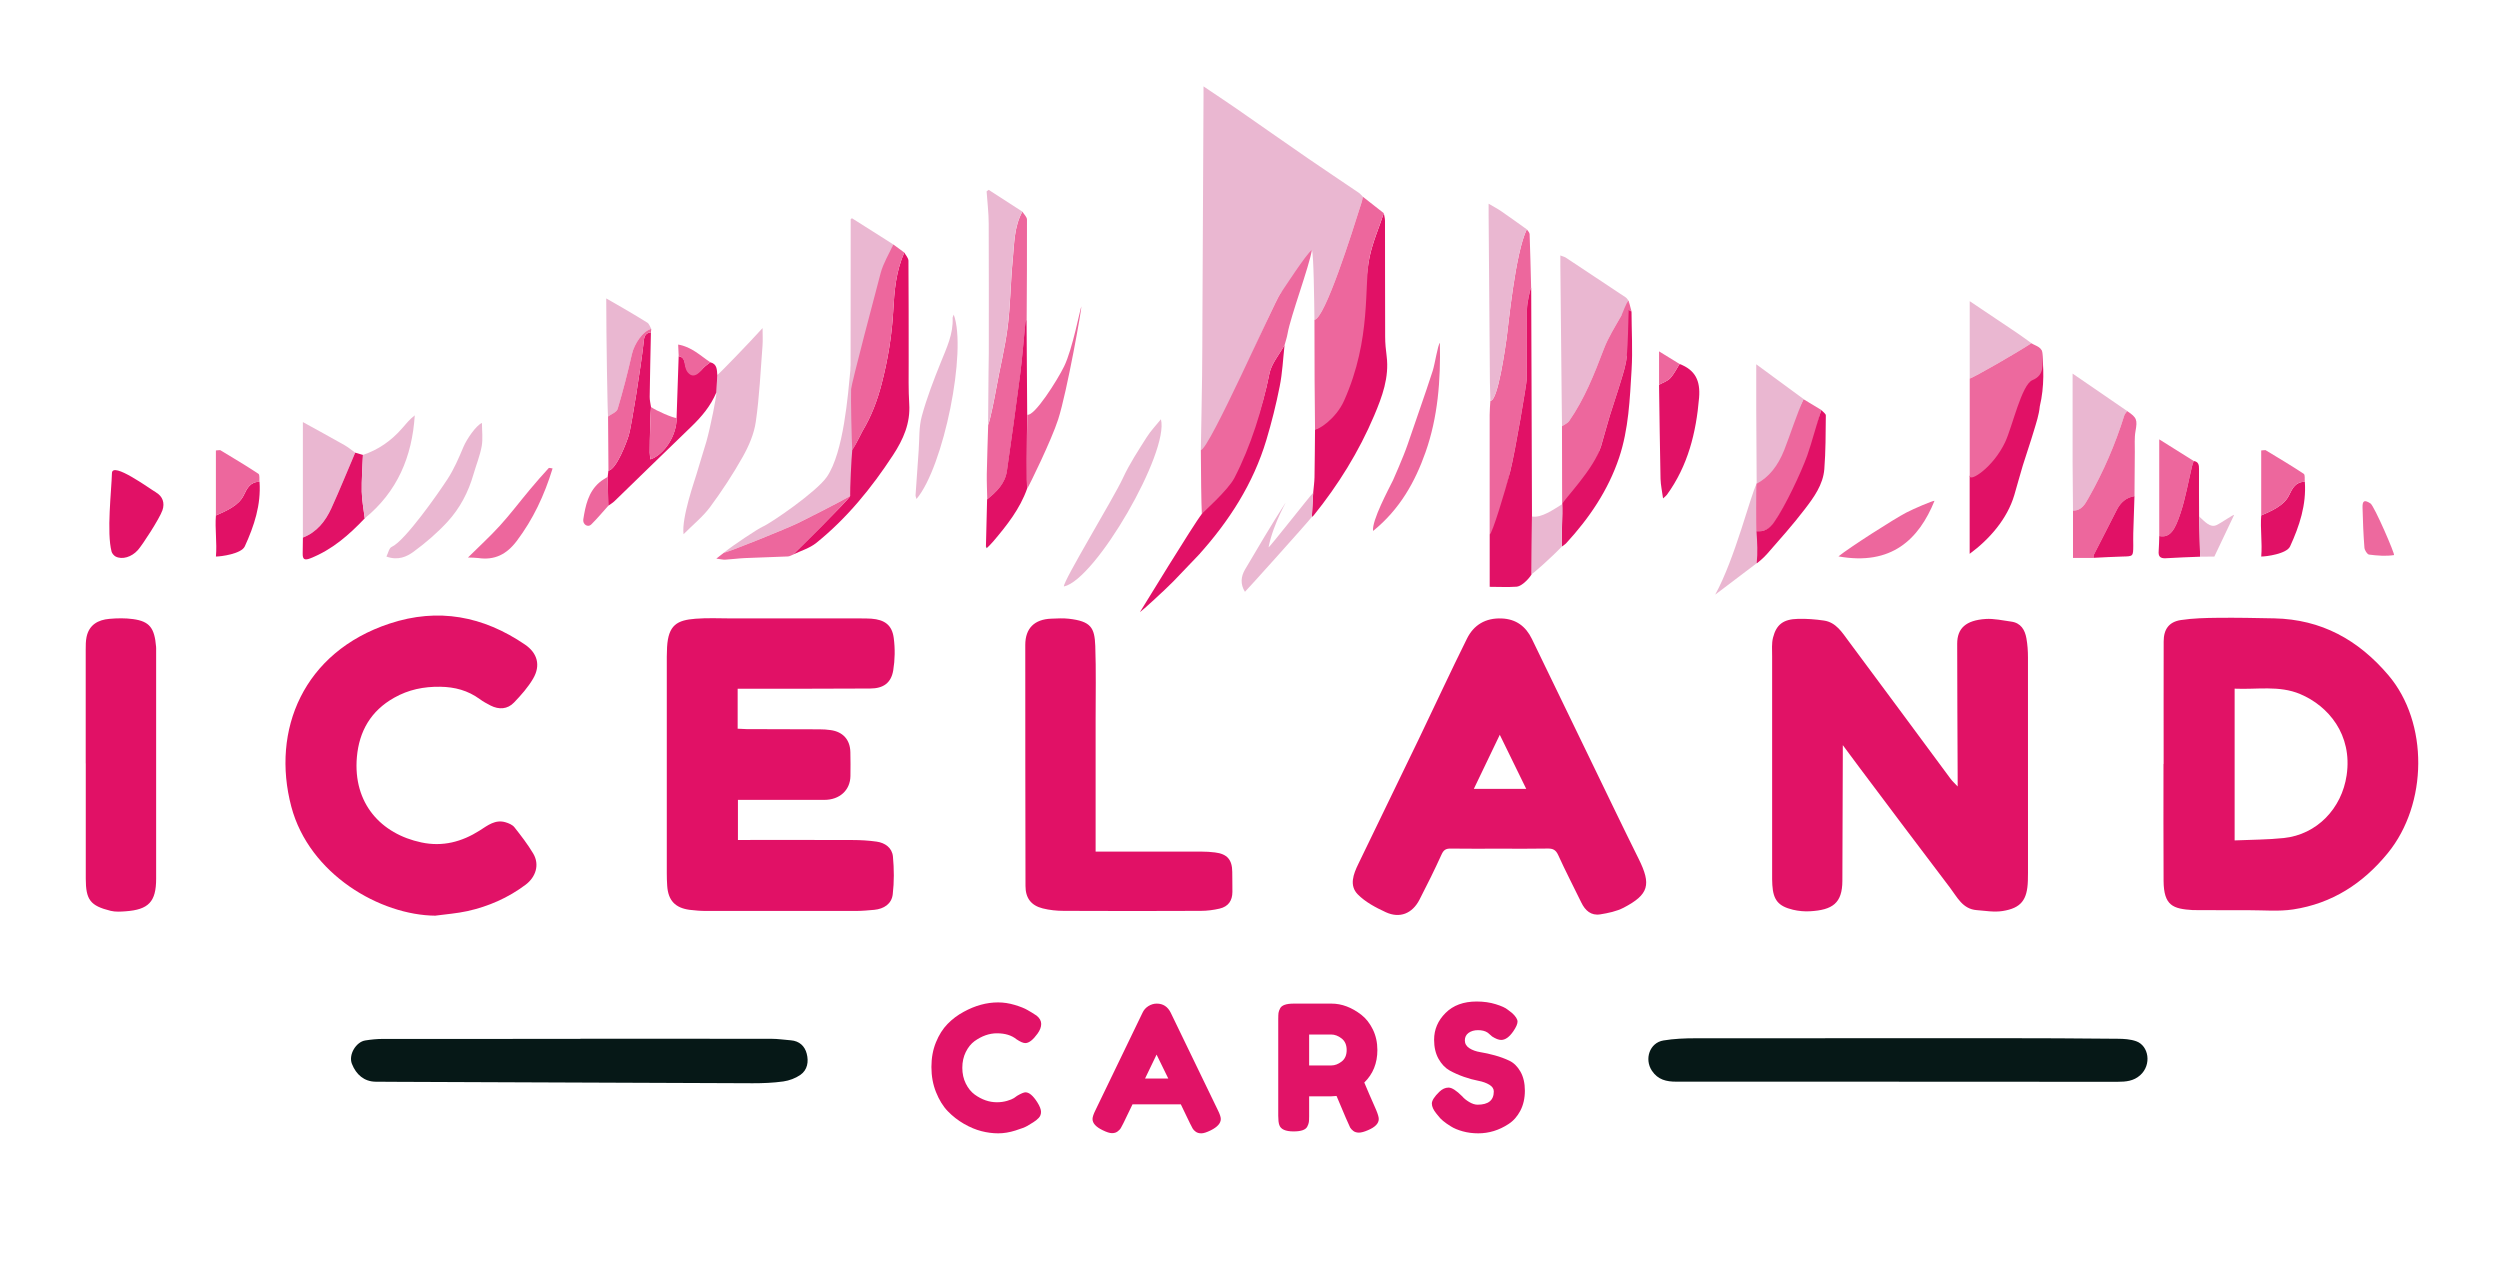 <svg width="81" height="41" viewBox="0 0 81 41" fill="none" xmlns="http://www.w3.org/2000/svg">
<g clip-path="url(#clip0_8_21287)">
<path d="M28.943 7.921C28.803 8.229 28.02 12.856 27.934 13.178C27.781 13.747 27.559 11.962 27.559 11.893C27.559 10.297 27.561 8.702 27.562 7.105C27.575 7.094 27.589 7.081 27.602 7.07C27.964 7.299 28.327 7.528 28.689 7.758C28.774 7.812 28.858 7.867 28.943 7.921Z" fill="#EAB7D1"/>
<path d="M63.819 15.42C63.896 15.365 64.241 14.724 64.292 14.65C64.79 13.934 65.037 13.734 65.346 12.924C65.49 12.543 65.713 12.193 65.915 11.836C65.96 11.756 66.069 11.416 66.15 11.356C66.219 11.859 66.243 12.527 66.089 13.166C66.065 13.434 65.975 13.699 65.897 13.96C65.785 14.337 65.655 14.707 65.539 15.082C65.442 15.4 65.358 15.722 65.263 16.042C65.037 16.805 64.47 17.463 63.817 17.944C63.816 17.102 63.819 16.261 63.817 15.418L63.819 15.42Z" fill="#E11166"/>
<path d="M57.045 17.192C57.007 17.537 57.033 17.756 56.998 18.101C56.997 18.116 57.073 18.122 56.916 18.249C56.496 18.569 56.006 18.938 55.572 19.267C56.216 18.101 56.731 15.998 56.916 15.673C57.032 15.471 57.038 17.137 57.045 17.192Z" fill="#EAB7D1"/>
<path d="M27.545 16.07C27.162 16.292 26.025 16.863 25.851 16.948C25.516 17.112 23.591 17.896 23.456 17.906C23.728 17.68 24.569 17.124 24.713 17.063C24.968 16.956 26.463 15.933 26.794 15.445C27.333 14.652 27.473 12.816 27.558 11.931C27.923 9.356 27.774 15.771 27.544 16.07H27.545Z" fill="#EAB7D1"/>
<path d="M63.428 25.482C63.428 25.342 63.428 25.26 63.428 25.178C63.423 23.737 63.413 22.296 63.413 20.857C63.413 20.356 63.694 20.098 64.332 20.055C64.606 20.037 64.887 20.102 65.165 20.14C65.474 20.182 65.608 20.406 65.656 20.683C65.692 20.884 65.706 21.092 65.706 21.297C65.709 23.624 65.709 25.952 65.707 28.279C65.707 28.366 65.706 28.45 65.703 28.537C65.683 29.157 65.485 29.422 64.885 29.517C64.613 29.561 64.326 29.51 64.046 29.488C63.588 29.454 63.413 29.067 63.182 28.764C62.188 27.458 61.204 26.144 60.219 24.832C60.059 24.62 59.904 24.406 59.707 24.142C59.707 24.272 59.707 24.344 59.707 24.416C59.701 25.791 59.696 27.165 59.693 28.538C59.691 29.266 59.372 29.483 58.647 29.525C58.464 29.536 58.272 29.518 58.094 29.476C57.615 29.361 57.455 29.16 57.424 28.677C57.415 28.548 57.417 28.419 57.417 28.291C57.417 25.946 57.417 23.6 57.417 21.256C57.417 21.056 57.398 20.848 57.446 20.659C57.555 20.23 57.783 20.062 58.255 20.051C58.535 20.044 58.818 20.065 59.095 20.106C59.492 20.164 59.686 20.495 59.898 20.778C61.004 22.261 62.101 23.752 63.203 25.239C63.257 25.311 63.325 25.371 63.428 25.482Z" fill="#E11266"/>
<path d="M70.102 24.75C70.102 23.428 70.099 22.104 70.103 20.782C70.103 20.389 70.274 20.15 70.657 20.09C71.053 20.03 71.459 20.021 71.86 20.017C72.47 20.01 73.081 20.023 73.69 20.035C75.21 20.068 76.406 20.727 77.383 21.875C78.692 23.415 78.662 26.048 77.366 27.639C76.563 28.624 75.558 29.275 74.295 29.466C73.833 29.536 73.352 29.49 72.88 29.491C72.287 29.493 71.695 29.488 71.101 29.487C71.084 29.487 71.067 29.487 71.05 29.487C70.41 29.447 70.106 29.35 70.1 28.538C70.092 27.275 70.097 26.014 70.097 24.751C70.097 24.751 70.099 24.751 70.1 24.751L70.102 24.75ZM72.403 27.229C72.956 27.205 73.479 27.207 73.997 27.152C75.066 27.039 75.873 26.198 76.031 25.119C76.225 23.8 75.436 22.87 74.524 22.487C73.843 22.2 73.123 22.346 72.402 22.313V27.227L72.403 27.229Z" fill="#E11266"/>
<path d="M23.9 22.315V23.61C24.001 23.614 24.091 23.621 24.183 23.623C24.973 23.626 25.764 23.626 26.555 23.63C26.676 23.63 26.796 23.638 26.915 23.655C27.315 23.712 27.544 23.969 27.552 24.371C27.558 24.628 27.558 24.886 27.554 25.144C27.547 25.604 27.203 25.916 26.709 25.916C25.782 25.916 24.855 25.916 23.909 25.916V27.215C23.996 27.215 24.087 27.215 24.177 27.215C25.33 27.215 26.48 27.212 27.633 27.217C27.889 27.217 28.146 27.233 28.399 27.268C28.678 27.306 28.905 27.471 28.931 27.752C28.969 28.156 28.972 28.571 28.925 28.974C28.89 29.286 28.639 29.449 28.323 29.479C28.126 29.497 27.928 29.514 27.732 29.515C26.116 29.518 24.5 29.518 22.885 29.515C22.706 29.515 22.524 29.501 22.346 29.479C21.873 29.416 21.648 29.172 21.617 28.699C21.608 28.562 21.604 28.425 21.604 28.288C21.604 25.95 21.604 23.614 21.604 21.277C21.604 21.174 21.607 21.07 21.613 20.967C21.654 20.245 21.943 20.093 22.534 20.047C22.927 20.015 23.325 20.037 23.719 20.037C25.103 20.037 26.486 20.037 27.87 20.037C27.99 20.037 28.111 20.037 28.231 20.045C28.662 20.078 28.902 20.25 28.957 20.67C29.003 21.014 28.997 21.374 28.941 21.717C28.873 22.13 28.62 22.306 28.195 22.308C26.864 22.315 25.532 22.315 24.198 22.316C24.105 22.316 24.013 22.316 23.9 22.316V22.315Z" fill="#E11166"/>
<path d="M48.59 27.497C48.057 27.497 47.526 27.502 46.992 27.494C46.844 27.493 46.772 27.541 46.707 27.684C46.482 28.179 46.24 28.668 45.99 29.152C45.758 29.6 45.352 29.764 44.901 29.556C44.576 29.406 44.238 29.228 43.992 28.978C43.709 28.689 43.849 28.322 44.011 27.989C44.668 26.638 45.324 25.284 45.976 23.93C46.495 22.851 46.997 21.763 47.53 20.691C47.75 20.247 48.131 20.018 48.651 20.038C49.124 20.056 49.436 20.296 49.633 20.701C50.285 22.042 50.933 23.385 51.583 24.727C52.085 25.762 52.581 26.799 53.093 27.828C53.507 28.661 53.425 28.983 52.603 29.411C52.375 29.528 52.106 29.584 51.85 29.625C51.552 29.674 51.36 29.503 51.233 29.239C50.985 28.728 50.721 28.223 50.486 27.705C50.408 27.533 50.312 27.489 50.138 27.493C49.624 27.503 49.108 27.497 48.592 27.497H48.59ZM48.593 23.807C48.297 24.422 48.029 24.982 47.752 25.56H49.45C49.164 24.976 48.893 24.42 48.593 23.807Z" fill="#E11367"/>
<path d="M14.115 29.668C12.321 29.657 10.022 28.33 9.439 26.138C8.781 23.655 9.831 21.126 12.622 20.204C14.2 19.682 15.656 19.962 17.009 20.884C17.415 21.16 17.522 21.56 17.275 21.984C17.11 22.268 16.883 22.523 16.654 22.762C16.442 22.982 16.168 22.998 15.894 22.859C15.772 22.797 15.65 22.729 15.54 22.648C15.158 22.371 14.739 22.258 14.265 22.251C13.728 22.243 13.236 22.343 12.768 22.608C12.015 23.033 11.637 23.691 11.563 24.529C11.433 26.03 12.344 27.019 13.653 27.295C14.34 27.441 14.962 27.278 15.546 26.906C15.799 26.745 16.049 26.54 16.384 26.643C16.486 26.674 16.603 26.723 16.666 26.802C16.882 27.076 17.098 27.355 17.276 27.654C17.491 28.016 17.36 28.418 17.027 28.667C16.462 29.09 15.829 29.368 15.144 29.52C14.806 29.594 14.457 29.62 14.114 29.666L14.115 29.668Z" fill="#E11267"/>
<path d="M38.907 14.585C38.921 13.781 38.938 12.976 38.948 12.173C38.956 11.53 38.956 10.885 38.959 10.24C38.97 7.862 38.983 5.483 38.994 3.105C38.994 3.021 38.994 2.938 38.994 2.799C39.379 3.059 39.725 3.287 40.065 3.522C40.838 4.058 41.607 4.601 42.382 5.134C42.928 5.51 43.48 5.876 44.028 6.248C44.076 6.281 44.112 6.33 44.155 6.371C44.146 6.421 44.142 6.473 44.127 6.52C43.786 7.606 42.928 10.314 42.588 10.363C42.58 9.741 42.564 8.242 42.505 8.096C42.468 8.173 42.431 8.249 42.395 8.325C42.26 8.605 42.126 8.884 41.99 9.164C41.816 9.28 41.59 9.359 41.478 9.519C41.273 9.813 39.574 13.692 39.41 14.133C39.322 14.37 39.182 14.556 38.905 14.584L38.907 14.585Z" fill="#EAB7D1"/>
<path d="M35.498 27.592C35.624 27.592 35.717 27.592 35.809 27.592C36.849 27.592 37.889 27.592 38.929 27.592C39.075 27.592 39.222 27.601 39.366 27.619C39.761 27.667 39.923 27.855 39.925 28.251C39.925 28.466 39.932 28.681 39.93 28.896C39.929 29.184 39.797 29.372 39.516 29.439C39.317 29.485 39.109 29.512 38.905 29.512C37.426 29.518 35.949 29.52 34.47 29.512C34.241 29.512 34.005 29.488 33.783 29.432C33.404 29.336 33.226 29.094 33.226 28.705C33.222 26.102 33.217 23.498 33.219 20.895C33.219 20.355 33.517 20.064 34.063 20.045C34.252 20.038 34.443 20.025 34.63 20.047C35.347 20.129 35.465 20.335 35.487 20.928C35.515 21.725 35.498 22.526 35.498 23.324C35.498 24.64 35.498 25.953 35.498 27.268V27.593V27.592Z" fill="#E11166"/>
<path d="M61.524 35.046C59.119 35.046 56.714 35.046 54.308 35.046C53.994 35.046 53.719 34.986 53.523 34.694C53.27 34.316 53.447 33.784 53.895 33.711C54.237 33.654 54.588 33.64 54.935 33.64C58.208 33.636 61.48 33.636 64.753 33.637C66.041 33.637 67.329 33.643 68.616 33.656C68.815 33.657 69.027 33.67 69.212 33.736C69.62 33.88 69.723 34.497 69.341 34.838C69.129 35.027 68.879 35.05 68.612 35.05C66.249 35.047 63.886 35.048 61.525 35.048V35.044L61.524 35.046Z" fill="#061817"/>
<path d="M2.777 24.733C2.777 23.505 2.777 22.278 2.777 21.051C2.777 20.913 2.777 20.773 2.804 20.64C2.886 20.245 3.176 20.082 3.544 20.051C3.798 20.028 4.061 20.024 4.314 20.059C4.845 20.133 5.006 20.342 5.057 20.953C5.061 20.995 5.059 21.039 5.059 21.082C5.059 23.545 5.062 26.008 5.059 28.472C5.059 29.218 4.813 29.473 4.071 29.526C3.91 29.538 3.739 29.549 3.585 29.511C2.925 29.347 2.78 29.156 2.779 28.467C2.776 27.223 2.779 25.979 2.779 24.734L2.777 24.733Z" fill="#E11166"/>
<path d="M18.805 33.654C20.866 33.654 22.927 33.653 24.99 33.657C25.202 33.657 25.414 33.69 25.625 33.706C25.899 33.728 26.075 33.893 26.138 34.139C26.205 34.395 26.164 34.667 25.93 34.828C25.772 34.937 25.57 35.012 25.379 35.039C25.052 35.085 24.719 35.097 24.388 35.097C20.51 35.084 16.63 35.067 12.752 35.051C12.554 35.051 12.358 35.051 12.16 35.047C11.801 35.039 11.54 34.821 11.402 34.469C11.283 34.166 11.542 33.757 11.832 33.711C12.024 33.68 12.219 33.661 12.414 33.661C14.545 33.658 16.675 33.66 18.805 33.66V33.656V33.654Z" fill="#061817"/>
<path d="M44.835 6.907C44.849 6.989 44.874 7.071 44.874 7.153C44.877 8.406 44.874 9.659 44.879 10.912C44.879 11.122 44.901 11.336 44.928 11.545C45.013 12.231 44.784 12.848 44.524 13.463C44.026 14.638 43.36 15.71 42.561 16.702C42.546 16.722 42.523 16.735 42.504 16.75C42.518 16.489 42.533 16.227 42.547 15.966C42.561 15.797 42.587 15.63 42.59 15.462C42.6 14.945 42.601 14.426 42.607 13.908C42.68 13.956 43.257 13.31 43.4 13.056C44.155 11.701 44.183 9.24 44.374 8.331C44.476 7.846 44.678 7.382 44.836 6.909L44.835 6.907Z" fill="#E11166"/>
<path d="M44.835 6.907C44.678 7.381 44.474 7.845 44.373 8.33C44.183 9.239 44.452 10.963 43.547 12.985C43.28 13.583 42.68 13.955 42.607 13.907C42.602 13.376 42.595 12.846 42.593 12.316C42.59 11.665 42.59 11.015 42.588 10.364C42.928 10.316 43.786 7.607 44.127 6.521C44.142 6.473 44.145 6.422 44.155 6.373C44.381 6.551 44.609 6.729 44.835 6.907Z" fill="#ED679D"/>
<path d="M23.241 12.15C23.304 12.112 24.264 11.12 24.707 10.63C24.707 10.831 24.719 11.014 24.706 11.194C24.642 12.019 24.606 12.848 24.488 13.665C24.432 14.058 24.261 14.453 24.064 14.803C23.747 15.366 23.39 15.91 23.005 16.431C22.773 16.743 22.458 16.995 22.147 17.308C22.076 16.777 22.515 15.547 22.567 15.365C22.667 15.011 22.785 14.66 22.887 14.307C23.018 13.847 23.229 12.784 23.21 12.715C23.222 12.527 23.232 12.337 23.243 12.149L23.241 12.15Z" fill="#EAB7D1"/>
<path d="M29.301 8.185C29.348 8.273 29.434 8.362 29.434 8.45C29.444 9.54 29.438 10.629 29.441 11.719C29.441 12.176 29.431 12.633 29.459 13.087C29.5 13.713 29.267 14.236 28.935 14.744C28.238 15.81 27.442 16.789 26.448 17.59C26.233 17.763 25.946 17.846 25.693 17.969C25.762 17.903 27.501 16.19 27.545 16.069C27.539 15.86 27.583 14.867 27.613 14.58C27.71 14.441 27.911 14.021 27.944 13.967C28.234 13.484 28.427 12.972 28.569 12.422C28.767 11.65 28.897 10.873 28.941 10.08C28.976 9.431 29.028 8.786 29.301 8.183V8.185Z" fill="#E11166"/>
<path d="M50.609 13.809C50.605 13.501 50.6 13.191 50.598 12.883C50.584 11.45 50.569 10.018 50.555 8.586C50.555 8.495 50.555 8.405 50.555 8.277C50.643 8.311 50.691 8.321 50.729 8.345C51.378 8.774 52.026 9.204 52.672 9.635C52.711 9.66 52.735 9.708 52.768 9.747C52.768 9.846 52.768 9.943 52.768 10.042C52.687 10.103 52.577 10.147 52.532 10.227C52.33 10.582 52.106 10.934 51.962 11.315C51.654 12.125 51.337 12.927 50.84 13.644C50.789 13.717 50.687 13.755 50.609 13.811V13.809Z" fill="#EAB7D1"/>
<path d="M49.468 7.43C49.501 7.483 49.559 7.534 49.56 7.587C49.581 8.166 49.594 8.744 49.609 9.324C49.578 9.358 49.477 9.817 49.474 10.014C49.468 10.777 49.472 11.541 49.464 12.305C49.464 12.421 49.098 14.61 48.927 15.288C48.784 15.858 48.532 17.241 48.505 17.363C48.412 17.346 48.338 17.332 48.265 17.319C48.265 16.028 48.265 14.738 48.265 13.447C48.265 13.293 48.279 13.14 48.288 12.986C48.535 13.006 48.778 11.211 48.816 10.95C48.867 10.589 49.092 8.202 49.468 7.432V7.43Z" fill="#ED679D"/>
<path d="M48.265 17.317C48.338 17.332 48.784 15.858 48.928 15.288C49.099 14.61 49.464 12.421 49.465 12.305C49.472 11.541 49.468 10.777 49.475 10.014C49.477 9.817 49.578 9.358 49.611 9.324C49.615 10.353 49.619 11.383 49.622 12.412C49.626 13.853 49.631 15.295 49.636 16.736C49.632 17.357 49.626 17.978 49.625 18.599C49.625 18.634 49.352 18.993 49.134 19.009C48.855 19.029 48.572 19.013 48.266 19.013V17.319L48.265 17.317Z" fill="#E11166"/>
<path d="M50.609 13.809C50.687 13.754 50.789 13.716 50.84 13.642C51.337 12.925 51.654 12.124 51.962 11.313C52.106 10.933 52.33 10.582 52.532 10.226C52.577 10.145 52.686 9.806 52.767 9.745C52.836 10.248 52.86 10.916 52.706 11.555C52.682 11.824 52.591 12.088 52.514 12.35C52.402 12.726 52.272 13.097 52.156 13.471C52.058 13.789 51.975 14.112 51.88 14.431C51.654 15.195 51.267 15.852 50.613 16.333C50.612 15.492 50.609 14.65 50.608 13.808L50.609 13.809Z" fill="#ED679D"/>
<path d="M33.124 6.856C33.176 6.942 33.274 7.03 33.274 7.116C33.278 8.195 33.27 9.276 33.264 10.355C33.251 10.386 33.229 10.415 33.226 10.447C33.168 11.011 33.126 11.576 33.055 12.139C32.922 13.177 32.775 14.214 32.628 15.25C32.57 15.663 32.294 15.932 31.987 16.176C31.982 15.905 31.968 15.632 31.972 15.36C31.982 14.83 32.002 14.299 32.017 13.768C32.093 13.579 32.238 12.821 32.27 12.637C32.39 11.957 32.561 11.284 32.649 10.601C32.741 9.881 32.742 9.15 32.813 8.427C32.865 7.896 32.855 7.345 33.127 6.855L33.124 6.856Z" fill="#ED679D"/>
<path d="M23.241 12.15C23.23 12.338 23.22 12.528 23.209 12.716C23.029 13.149 22.738 13.495 22.404 13.818C21.569 14.621 20.743 15.431 19.91 16.237C19.851 16.295 19.775 16.337 19.707 16.387C19.701 16.073 19.695 15.759 19.69 15.445C19.697 15.38 19.705 15.315 19.712 15.25C19.975 15.206 20.302 14.331 20.373 14.102C20.46 13.816 20.771 11.836 20.849 11.134C20.866 10.982 20.86 10.79 21.09 10.766C21.075 11.465 21.06 12.163 21.05 12.86C21.049 12.969 21.077 13.078 21.092 13.187C21.078 13.259 21.049 14.245 21.05 14.663C21.05 14.734 21.064 14.806 21.073 14.884C21.542 14.717 21.929 14.088 21.921 13.542C21.944 12.874 21.966 12.207 21.989 11.54C22.253 11.593 22.14 11.827 22.287 12.013C22.492 12.272 22.728 11.988 22.79 11.92C22.855 11.851 22.939 11.797 23.014 11.738C23.237 11.794 23.227 11.979 23.24 12.15H23.241Z" fill="#E11166"/>
<path d="M67.165 16.543C67.161 16.021 67.154 15.499 67.152 14.977C67.15 14.048 67.152 13.119 67.152 12.104C67.779 12.534 68.35 12.927 68.921 13.318C68.889 13.368 68.843 13.413 68.826 13.467C68.534 14.397 68.15 15.288 67.668 16.137C67.555 16.336 67.448 16.548 67.166 16.543H67.165Z" fill="#EAB7D1"/>
<path d="M33.124 6.856C32.853 7.347 32.862 7.897 32.81 8.429C32.739 9.151 32.738 9.882 32.646 10.602C32.559 11.286 32.387 11.96 32.267 12.638C32.235 12.821 32.09 13.58 32.014 13.77C32.018 13.215 32.023 12.662 32.028 12.108C32.03 11.885 32.037 11.663 32.037 11.439C32.037 10.041 32.041 8.641 32.034 7.242C32.033 6.894 31.99 6.548 31.966 6.201C31.989 6.184 32.011 6.167 32.033 6.151C32.396 6.385 32.761 6.621 33.124 6.856Z" fill="#EAB7D1"/>
<path d="M67.165 16.543C67.447 16.547 67.554 16.335 67.667 16.137C68.149 15.288 68.534 14.397 68.825 13.467C68.842 13.413 68.887 13.368 68.92 13.319C69.239 13.531 69.255 13.604 69.19 13.973C69.151 14.19 69.171 14.416 69.168 14.638C69.163 15.117 69.161 15.597 69.157 16.076C68.883 16.123 68.703 16.284 68.58 16.528C68.337 17.012 68.085 17.493 67.84 17.976C67.825 18.005 67.832 18.043 67.83 18.077H67.165V16.544V16.543Z" fill="#ED679D"/>
<path d="M29.301 8.185C29.028 8.789 28.976 9.434 28.941 10.083C28.897 10.876 28.767 11.651 28.569 12.425C28.427 12.975 28.234 13.488 27.944 13.97C27.911 14.024 27.712 14.445 27.613 14.583C27.592 14.229 27.563 12.914 27.576 12.61C27.583 12.44 28.381 9.416 28.533 8.847C28.62 8.525 28.803 8.229 28.943 7.921C29.062 8.009 29.181 8.096 29.301 8.184V8.185Z" fill="#ED679D"/>
<path d="M49.468 7.43C49.092 8.202 48.867 10.588 48.816 10.948C48.779 11.21 48.536 13.005 48.288 12.985C48.283 12.78 48.275 12.573 48.273 12.368C48.259 10.56 48.245 8.75 48.231 6.941C48.231 6.848 48.231 6.756 48.231 6.6C48.402 6.701 48.532 6.768 48.652 6.852C48.927 7.041 49.195 7.237 49.467 7.43H49.468Z" fill="#EAB7D1"/>
<path d="M51.882 14.433C51.976 14.113 52.06 13.791 52.157 13.473C52.272 13.098 52.403 12.727 52.515 12.351C52.593 12.09 52.683 11.825 52.707 11.556C52.751 11.053 52.751 10.547 52.769 10.042C52.8 10.059 52.83 10.076 52.861 10.093C52.864 10.719 52.901 11.349 52.864 11.974C52.806 12.934 52.769 13.9 52.46 14.826C52.105 15.885 51.494 16.784 50.745 17.6C50.705 17.643 50.651 17.672 50.605 17.708C50.589 17.367 50.633 16.675 50.616 16.335C50.636 16.217 51.657 15.196 51.883 14.433H51.882Z" fill="#E11166"/>
<path d="M54.419 11.793C54.927 11.988 55.097 12.334 55.05 12.889C54.954 14.027 54.688 15.092 54.009 16.029C53.981 16.067 53.94 16.096 53.883 16.149C53.852 15.918 53.807 15.715 53.801 15.513C53.779 14.498 53.769 13.482 53.753 12.467C53.875 12.398 54.022 12.353 54.114 12.255C54.238 12.122 54.319 11.948 54.419 11.793Z" fill="#E11166"/>
<path d="M58.433 12.934C58.624 13.051 58.821 13.169 59.011 13.284C58.911 13.548 58.712 14.581 58.648 14.762C58.586 14.939 57.862 16.408 57.504 16.919C57.356 17.131 57.164 17.235 56.908 17.213C56.901 17.158 56.894 15.796 56.913 15.671C57.26 15.244 57.579 14.81 57.787 14.29C57.972 13.826 58.214 13.385 58.432 12.932L58.433 12.934Z" fill="#ED679D"/>
<path d="M9.813 17.419V13.675C10.279 13.932 10.723 14.174 11.163 14.423C11.284 14.492 11.393 14.584 11.508 14.665C11.252 15.266 11.006 15.874 10.735 16.468C10.542 16.888 10.265 17.242 9.811 17.418L9.813 17.419Z" fill="#EAB7D1"/>
<path d="M34.47 19.002C34.44 18.833 36.082 16.14 36.38 15.495C36.599 15.021 36.879 14.6 37.152 14.167C37.284 13.958 37.46 13.777 37.614 13.584C37.889 14.642 35.502 18.782 34.471 19.002H34.47Z" fill="#EAB7D1"/>
<path d="M38.989 16.537C39.026 16.48 39.771 15.735 39.981 15.329C40.509 14.31 40.904 13.243 41.128 12.109C41.193 11.78 41.45 11.487 41.62 11.179C41.57 11.624 41.551 12.077 41.463 12.515C41.347 13.102 41.201 13.685 41.03 14.256C40.605 15.673 39.822 16.886 38.839 17.978C38.815 17.921 38.898 17.518 38.886 17.351C38.904 17.118 38.922 16.886 38.939 16.653C38.956 16.613 38.973 16.575 38.989 16.535V16.537Z" fill="#E11166"/>
<path d="M12.52 18.033C12.578 17.92 12.606 17.754 12.693 17.718C13.123 17.527 14.217 15.959 14.502 15.519C14.712 15.196 14.866 14.836 15.016 14.479C15.12 14.233 15.419 13.789 15.615 13.703C15.615 13.963 15.65 14.218 15.607 14.458C15.55 14.769 15.427 15.068 15.339 15.373C15.175 15.946 14.901 16.466 14.504 16.9C14.173 17.261 13.794 17.587 13.398 17.877C13.179 18.037 12.896 18.169 12.522 18.033H12.52Z" fill="#EAB7D1"/>
<path d="M31.985 16.178C32.291 15.933 32.567 15.664 32.625 15.252C32.772 14.215 32.919 13.178 33.052 12.141C33.124 11.578 33.166 11.012 33.223 10.448C33.226 10.417 33.248 10.387 33.261 10.356C33.268 11.384 33.275 12.411 33.281 13.439C33.266 14.182 33.263 15.78 33.277 15.835C33.045 16.489 32.624 17.02 32.182 17.541C32.122 17.612 32.054 17.677 31.989 17.744C31.973 17.735 31.959 17.725 31.944 17.715C31.956 17.203 31.969 16.691 31.982 16.179L31.985 16.178Z" fill="#E11166"/>
<path d="M30.9 10.191C31.338 11.356 30.573 15.131 29.694 16.168C29.681 16.117 29.662 16.079 29.664 16.043C29.695 15.56 29.729 15.078 29.765 14.594C29.792 14.222 29.769 13.836 29.867 13.482C30.029 12.889 30.253 12.309 30.483 11.738C30.67 11.272 30.89 10.821 30.865 10.302C30.865 10.274 30.883 10.246 30.901 10.193L30.9 10.191Z" fill="#EAB7D1"/>
<path d="M5.062 15.96C5.267 16.08 5.346 16.294 5.263 16.533C5.167 16.806 4.615 17.657 4.467 17.822C4.265 18.049 3.957 18.143 3.743 18.03C3.688 18 3.629 17.925 3.616 17.876C3.45 17.261 3.613 15.877 3.627 15.329C3.637 14.943 4.836 15.826 5.064 15.959L5.062 15.96Z" fill="#E11166"/>
<path d="M58.44 12.934C58.224 13.385 57.993 14.12 57.808 14.584C57.6 15.104 57.311 15.462 56.916 15.673C56.91 14.875 56.905 14.076 56.902 13.279C56.899 12.811 56.902 12.341 56.902 11.803C57.469 12.22 57.955 12.578 58.442 12.934H58.44Z" fill="#EAB7D1"/>
<path d="M56.909 17.214C57.165 17.235 57.336 17.127 57.484 16.915C57.841 16.404 58.35 15.325 58.555 14.759C58.686 14.397 58.913 13.549 59.013 13.286C59.062 13.344 59.157 13.403 59.157 13.461C59.151 14.041 59.153 14.622 59.108 15.201C59.067 15.707 58.767 16.118 58.47 16.504C58.087 17.005 57.666 17.476 57.25 17.951C57.134 18.084 56.916 18.264 56.917 18.249C56.953 17.904 56.936 17.592 56.91 17.214H56.909Z" fill="#E11166"/>
<path d="M45.608 14.399C45.877 13.601 46.164 12.811 46.421 12.011C46.49 11.796 46.585 11.173 46.652 11.108C46.68 12.319 46.587 13.519 46.188 14.65C45.852 15.605 45.354 16.504 44.487 17.204C44.443 16.865 44.992 15.85 45.135 15.557C45.135 15.557 45.474 14.796 45.608 14.399Z" fill="#ED679D"/>
<path d="M19.701 13.495C19.684 13.427 19.642 10.878 19.642 9.669C19.755 9.728 20.645 10.244 20.976 10.456C21.037 10.496 21.061 10.591 21.102 10.66C20.845 10.714 20.552 11.134 20.476 11.476C20.342 12.073 20.188 12.665 20.012 13.252C19.981 13.355 19.809 13.416 19.703 13.497L19.701 13.495Z" fill="#EAB7D1"/>
<path d="M9.813 17.419C10.265 17.244 10.544 16.889 10.736 16.469C11.007 15.874 11.252 15.267 11.509 14.666C11.593 14.69 11.676 14.716 11.76 14.74C11.745 15.137 11.714 15.534 11.721 15.93C11.727 16.219 11.784 16.506 11.818 16.794C11.309 17.332 10.76 17.812 10.055 18.09C9.859 18.166 9.804 18.119 9.807 17.933C9.808 17.762 9.811 17.59 9.814 17.419H9.813Z" fill="#E11166"/>
<path d="M11.816 16.794C11.782 16.506 11.726 16.219 11.72 15.93C11.713 15.533 11.744 15.136 11.758 14.74C12.257 14.573 12.674 14.283 13.019 13.888C13.149 13.74 13.272 13.584 13.438 13.458C13.353 14.798 12.872 15.936 11.815 16.796L11.816 16.794Z" fill="#EAB7D1"/>
<path d="M63.819 12.266V9.758C64.35 10.114 64.844 10.444 65.336 10.776C65.5 10.886 65.658 11.005 65.819 11.12C65.299 11.457 63.966 12.221 63.82 12.265L63.819 12.266Z" fill="#EAB7D1"/>
<path d="M33.28 15.834C33.266 15.779 33.268 14.18 33.284 13.437C33.514 13.498 34.257 12.322 34.477 11.872C34.75 11.315 35.002 9.985 35.036 9.927C35.061 9.937 34.571 12.702 34.285 13.587C34.069 14.259 33.345 15.739 33.28 15.834Z" fill="#ED679D"/>
<path d="M27.545 16.07C27.501 16.192 25.764 17.904 25.693 17.971C25.639 17.991 25.585 18.026 25.53 18.029C25.064 18.05 24.596 18.061 24.129 18.082C23.919 18.092 23.709 18.121 23.499 18.133C23.428 18.138 23.356 18.118 23.209 18.099C23.332 18.005 23.394 17.955 23.456 17.907C23.59 17.897 25.516 17.114 25.851 16.95C26.025 16.865 27.162 16.294 27.545 16.072V16.07Z" fill="#ED679D"/>
<path d="M63.819 12.266C63.964 12.223 65.297 11.459 65.818 11.121C65.966 11.217 66.187 11.241 66.177 11.492C66.164 11.804 66.264 12.146 65.85 12.317C65.501 12.461 65.2 13.828 64.967 14.324C64.583 15.143 63.819 15.632 63.819 15.421V12.268V12.266Z" fill="#ED699E"/>
<path d="M69.959 17.367V14.235C70.369 14.492 70.724 14.714 71.077 14.936C71.059 14.993 71.036 15.048 71.022 15.106C70.9 15.611 70.811 16.125 70.652 16.617C70.474 17.16 70.315 17.443 69.959 17.367Z" fill="#ED679D"/>
<path d="M42.547 15.964C42.533 16.226 42.518 16.487 42.504 16.749C42.297 17.009 40.381 19.139 40.336 19.175C40.179 18.922 40.207 18.676 40.34 18.45C40.757 17.74 41.177 17.03 41.621 16.336C41.784 16.081 41.255 16.929 41.102 17.732C41.126 17.75 42.471 16.029 42.547 15.966V15.964Z" fill="#EAB7D1"/>
<path d="M17.904 15.177C17.637 16.05 17.272 16.825 16.742 17.528C16.414 17.962 16.025 18.159 15.492 18.08C15.4 18.067 15.307 18.07 15.163 18.063C15.53 17.699 15.882 17.378 16.2 17.028C16.541 16.653 16.846 16.247 17.172 15.858C17.368 15.623 17.57 15.393 17.777 15.167C17.792 15.15 17.852 15.172 17.904 15.178V15.177Z" fill="#ED679D"/>
<path d="M19.701 13.495C19.809 13.415 19.98 13.354 20.011 13.251C20.186 12.665 20.34 12.071 20.474 11.475C20.552 11.131 20.843 10.712 21.101 10.659C21.098 10.694 21.094 10.729 21.091 10.765C20.862 10.789 20.867 10.981 20.851 11.132C20.773 11.835 20.462 13.815 20.374 14.1C20.303 14.329 19.975 15.205 19.714 15.249C19.71 14.663 19.705 14.079 19.701 13.494V13.495Z" fill="#ED679D"/>
<path d="M59.566 18.027C59.912 17.746 61.361 16.817 61.761 16.609C62.01 16.48 62.617 16.22 62.678 16.226C62.174 17.472 61.286 18.337 59.566 18.027Z" fill="#ED679D"/>
<path d="M69.959 17.367C70.315 17.442 70.474 17.16 70.652 16.617C70.813 16.125 70.9 15.611 71.022 15.106C71.036 15.048 71.059 14.993 71.077 14.936C71.233 14.96 71.25 15.066 71.248 15.199C71.245 15.711 71.248 16.223 71.251 16.733C71.262 17.168 71.272 17.603 71.284 18.037C70.913 18.053 70.541 18.063 70.172 18.087C69.99 18.098 69.925 18.027 69.941 17.851C69.955 17.691 69.953 17.528 69.96 17.368L69.959 17.367Z" fill="#E11166"/>
<path d="M74.677 15.612C74.729 16.357 74.503 17.039 74.199 17.703C74.089 17.945 73.427 18.032 73.264 18.032C73.302 17.573 73.228 17.137 73.264 16.7C73.591 16.555 74.004 16.387 74.168 16.041C74.27 15.826 74.381 15.605 74.678 15.611L74.677 15.612Z" fill="#E11166"/>
<path d="M74.677 15.612C74.381 15.605 74.268 15.826 74.166 16.042C74.002 16.388 73.59 16.558 73.263 16.701C73.263 16.001 73.263 15.302 73.263 14.595C73.263 14.595 73.396 14.58 73.403 14.584C73.819 14.836 74.236 15.083 74.641 15.351C74.689 15.382 74.667 15.523 74.675 15.612H74.677Z" fill="#ED679D"/>
<path d="M8.409 15.612C8.461 16.357 8.235 17.039 7.931 17.703C7.821 17.945 7.159 18.032 6.996 18.032C7.035 17.573 6.96 17.137 6.996 16.7C7.323 16.555 7.736 16.387 7.9 16.041C8.002 15.826 8.113 15.605 8.41 15.611L8.409 15.612Z" fill="#E11166"/>
<path d="M8.409 15.612C8.113 15.605 8 15.826 7.898 16.042C7.734 16.388 7.322 16.558 6.995 16.701C6.995 16.001 6.995 15.302 6.995 14.595C6.995 14.595 7.128 14.58 7.135 14.584C7.551 14.836 7.968 15.083 8.373 15.351C8.421 15.382 8.399 15.523 8.407 15.612H8.409Z" fill="#ED679D"/>
<path d="M77.565 17.985C77.304 18.026 77.027 18.003 76.759 17.969C76.697 17.961 76.612 17.825 76.607 17.743C76.574 17.312 76.556 16.878 76.546 16.445C76.54 16.217 76.608 16.186 76.803 16.311C76.925 16.387 77.612 17.978 77.565 17.985Z" fill="#ED699E"/>
<path d="M67.83 18.075C67.832 18.041 67.825 18.003 67.84 17.975C68.085 17.491 68.337 17.012 68.58 16.527C68.703 16.282 68.883 16.121 69.157 16.075C69.143 16.472 69.129 16.871 69.118 17.268C69.113 17.405 69.118 17.542 69.118 17.678C69.115 18.03 69.115 18.024 68.768 18.032C68.456 18.039 68.144 18.06 67.831 18.074L67.83 18.075Z" fill="#E11166"/>
<path d="M50.615 16.335C50.63 16.675 50.586 17.367 50.603 17.708C50.292 18.039 49.624 18.633 49.624 18.597C49.624 17.976 49.631 17.356 49.635 16.735C49.946 16.786 50.318 16.517 50.615 16.335Z" fill="#EAB7D1"/>
<path d="M71.284 18.037C71.272 17.603 71.262 17.168 71.251 16.733C71.438 16.899 71.606 17.11 71.818 17.012C71.968 16.943 72.362 16.663 72.385 16.685C72.156 17.166 71.974 17.549 71.745 18.033C71.551 18.037 71.443 18.036 71.285 18.037H71.284Z" fill="#EAB7D1"/>
<path d="M21.924 13.543C21.932 14.089 21.545 14.718 21.075 14.885C21.067 14.807 21.053 14.735 21.053 14.665C21.05 14.245 21.08 13.261 21.095 13.188C21.262 13.31 21.815 13.547 21.925 13.545L21.924 13.543Z" fill="#ED679D"/>
<path d="M19.691 15.445C19.697 15.759 19.703 16.073 19.708 16.387C19.524 16.591 19.349 16.804 19.152 16.997C19.048 17.098 18.873 16.994 18.899 16.825C18.969 16.386 19.058 15.943 19.423 15.629C19.505 15.558 19.601 15.508 19.691 15.447V15.445Z" fill="#ED679D"/>
<path d="M36.934 19.832C36.985 19.751 38.679 16.977 38.939 16.653C38.953 16.82 39.182 17.267 38.839 17.978C38.565 18.265 38.293 18.553 38.016 18.838C37.723 19.136 36.999 19.796 36.936 19.832H36.934Z" fill="#E11166"/>
<path d="M23.015 11.738C22.94 11.798 22.857 11.851 22.792 11.92C22.73 11.986 22.505 12.329 22.287 12.07C22.123 11.873 22.255 11.595 21.99 11.541C21.985 11.431 21.979 11.322 21.972 11.164C22.407 11.236 22.691 11.524 23.015 11.738Z" fill="#ED679D"/>
<path d="M54.419 11.793C54.32 11.948 54.238 12.122 54.114 12.255C54.023 12.353 53.876 12.398 53.753 12.467V11.384C53.998 11.534 54.209 11.664 54.418 11.793H54.419Z" fill="#ED679D"/>
<path d="M52.861 10.094C52.83 10.077 52.8 10.06 52.769 10.043C52.769 9.944 52.769 9.847 52.769 9.748C52.8 9.864 52.832 9.98 52.863 10.094H52.861Z" fill="#ED679D"/>
<path d="M31.946 17.713C31.962 17.723 31.976 17.733 31.992 17.743C31.98 17.75 31.969 17.757 31.958 17.764C31.953 17.747 31.951 17.73 31.946 17.713Z" fill="#7B8586"/>
<path d="M41.48 9.519C41.275 9.813 39.184 14.557 38.907 14.585C38.907 15.168 38.925 16.468 38.936 16.535C38.936 16.575 38.938 16.615 38.939 16.654C38.956 16.615 39.785 15.892 39.995 15.485C40.523 14.465 40.906 13.243 41.129 12.109C41.194 11.78 41.452 11.487 41.621 11.179C41.654 11.053 41.698 10.929 41.719 10.801C41.813 10.257 42.416 8.644 42.506 8.098C42.332 8.214 41.592 9.36 41.481 9.52L41.48 9.519Z" fill="#ED699E"/>
<path d="M32.853 35.577L32.955 35.504C33.083 35.429 33.174 35.391 33.226 35.391C33.343 35.391 33.469 35.497 33.605 35.708C33.688 35.839 33.729 35.945 33.729 36.024C33.729 36.103 33.704 36.17 33.653 36.222C33.602 36.275 33.543 36.323 33.475 36.364C33.407 36.405 33.342 36.444 33.28 36.482C33.217 36.52 33.09 36.569 32.898 36.629C32.706 36.69 32.52 36.72 32.341 36.72C32.161 36.72 31.98 36.696 31.798 36.649C31.616 36.603 31.426 36.523 31.232 36.412C31.039 36.3 30.863 36.164 30.709 36.004C30.555 35.845 30.428 35.638 30.328 35.388C30.227 35.138 30.178 34.865 30.178 34.571C30.178 34.276 30.227 34.009 30.325 33.77C30.422 33.531 30.548 33.333 30.701 33.176C30.854 33.019 31.027 32.889 31.224 32.783C31.593 32.58 31.965 32.478 32.338 32.478C32.515 32.478 32.696 32.505 32.878 32.56C33.06 32.615 33.199 32.67 33.294 32.727L33.429 32.806C33.497 32.847 33.55 32.881 33.588 32.908C33.685 32.987 33.735 33.076 33.735 33.176C33.735 33.277 33.695 33.381 33.616 33.49C33.469 33.694 33.338 33.796 33.22 33.796C33.152 33.796 33.056 33.755 32.932 33.671C32.773 33.542 32.563 33.479 32.298 33.479C32.054 33.479 31.812 33.564 31.575 33.733C31.461 33.817 31.367 33.933 31.292 34.084C31.217 34.235 31.179 34.405 31.179 34.596C31.179 34.787 31.217 34.957 31.292 35.108C31.367 35.259 31.463 35.378 31.58 35.464C31.811 35.63 32.05 35.713 32.298 35.713C32.416 35.713 32.526 35.698 32.629 35.668C32.733 35.638 32.807 35.607 32.853 35.577Z" fill="#E11367"/>
<path d="M37.931 32.811L39.458 35.968C39.522 36.096 39.554 36.192 39.554 36.256C39.554 36.392 39.445 36.515 39.226 36.624C39.097 36.687 38.997 36.72 38.924 36.72C38.85 36.72 38.789 36.703 38.743 36.669C38.696 36.635 38.662 36.6 38.641 36.562C38.62 36.523 38.591 36.467 38.553 36.392L38.259 35.781H36.693L36.398 36.392C36.36 36.467 36.332 36.522 36.311 36.556C36.29 36.59 36.256 36.625 36.209 36.66C36.162 36.696 36.102 36.714 36.028 36.714C35.955 36.714 35.854 36.682 35.725 36.618C35.506 36.512 35.398 36.392 35.398 36.256C35.398 36.192 35.43 36.096 35.494 35.968L37.021 32.806C37.062 32.719 37.125 32.649 37.21 32.596C37.295 32.544 37.384 32.517 37.479 32.517C37.682 32.517 37.834 32.615 37.931 32.811ZM37.473 34.169L37.1 34.944H37.852L37.473 34.169Z" fill="#E11367"/>
<path d="M44.587 35.962C44.644 36.098 44.672 36.195 44.672 36.256C44.672 36.399 44.555 36.52 44.322 36.618C44.202 36.67 44.104 36.697 44.03 36.697C43.957 36.697 43.896 36.679 43.849 36.644C43.803 36.608 43.767 36.571 43.745 36.533C43.707 36.461 43.56 36.12 43.304 35.509L43.128 35.521H42.416V36.16C42.416 36.246 42.413 36.311 42.407 36.355C42.402 36.399 42.383 36.448 42.354 36.505C42.301 36.607 42.154 36.658 41.913 36.658C41.648 36.658 41.494 36.588 41.449 36.448C41.426 36.385 41.415 36.286 41.415 36.154V33.015C41.415 32.929 41.418 32.864 41.423 32.82C41.429 32.776 41.447 32.727 41.477 32.67C41.529 32.568 41.676 32.517 41.918 32.517H43.14C43.472 32.517 43.794 32.638 44.107 32.879C44.258 32.997 44.382 33.155 44.48 33.354C44.578 33.554 44.627 33.777 44.627 34.022C44.627 34.447 44.486 34.798 44.203 35.074C44.286 35.273 44.413 35.57 44.587 35.962ZM42.416 34.52H43.14C43.248 34.52 43.359 34.479 43.468 34.395C43.577 34.312 43.632 34.187 43.632 34.022C43.632 33.856 43.577 33.73 43.468 33.646C43.359 33.561 43.246 33.518 43.128 33.518H42.416V34.52Z" fill="#E11367"/>
<path d="M46.539 36.081C46.441 35.961 46.392 35.852 46.392 35.755C46.392 35.659 46.472 35.532 46.635 35.374C46.73 35.283 46.828 35.238 46.934 35.238C47.041 35.238 47.188 35.333 47.376 35.521C47.428 35.584 47.504 35.647 47.602 35.705C47.699 35.763 47.79 35.792 47.873 35.792C48.224 35.792 48.399 35.649 48.399 35.362C48.399 35.276 48.351 35.203 48.255 35.145C48.159 35.087 48.039 35.044 47.896 35.017C47.753 34.99 47.598 34.948 47.432 34.89C47.267 34.832 47.111 34.763 46.968 34.684C46.826 34.604 46.706 34.479 46.609 34.307C46.513 34.136 46.465 33.93 46.465 33.688C46.465 33.356 46.588 33.067 46.836 32.82C47.083 32.572 47.419 32.449 47.845 32.449C48.071 32.449 48.278 32.479 48.464 32.537C48.651 32.595 48.78 32.654 48.852 32.715L48.993 32.823C49.11 32.932 49.168 33.025 49.168 33.1C49.168 33.175 49.123 33.279 49.033 33.411C48.904 33.599 48.773 33.694 48.637 33.694C48.558 33.694 48.46 33.656 48.343 33.581C48.331 33.574 48.31 33.554 48.278 33.524C48.245 33.494 48.217 33.469 48.19 33.451C48.111 33.401 48.01 33.377 47.887 33.377C47.764 33.377 47.663 33.407 47.582 33.465C47.502 33.523 47.461 33.605 47.461 33.708C47.461 33.811 47.508 33.896 47.605 33.96C47.701 34.023 47.821 34.067 47.964 34.09C48.107 34.112 48.264 34.148 48.433 34.194C48.603 34.241 48.76 34.299 48.903 34.367C49.045 34.435 49.166 34.552 49.262 34.72C49.358 34.889 49.406 35.095 49.406 35.34C49.406 35.584 49.356 35.801 49.259 35.987C49.161 36.174 49.033 36.318 48.874 36.42C48.569 36.62 48.242 36.72 47.896 36.72C47.719 36.72 47.551 36.699 47.393 36.655C47.234 36.611 47.106 36.557 47.008 36.494C46.809 36.373 46.669 36.256 46.59 36.143L46.539 36.081Z" fill="#E11367"/>
</g>
<defs>
<clipPath id="clip0_8_21287">
<rect width="80" height="40" fill="white" transform="translate(0.5 0.76)"/>
</clipPath>
</defs>
</svg>
